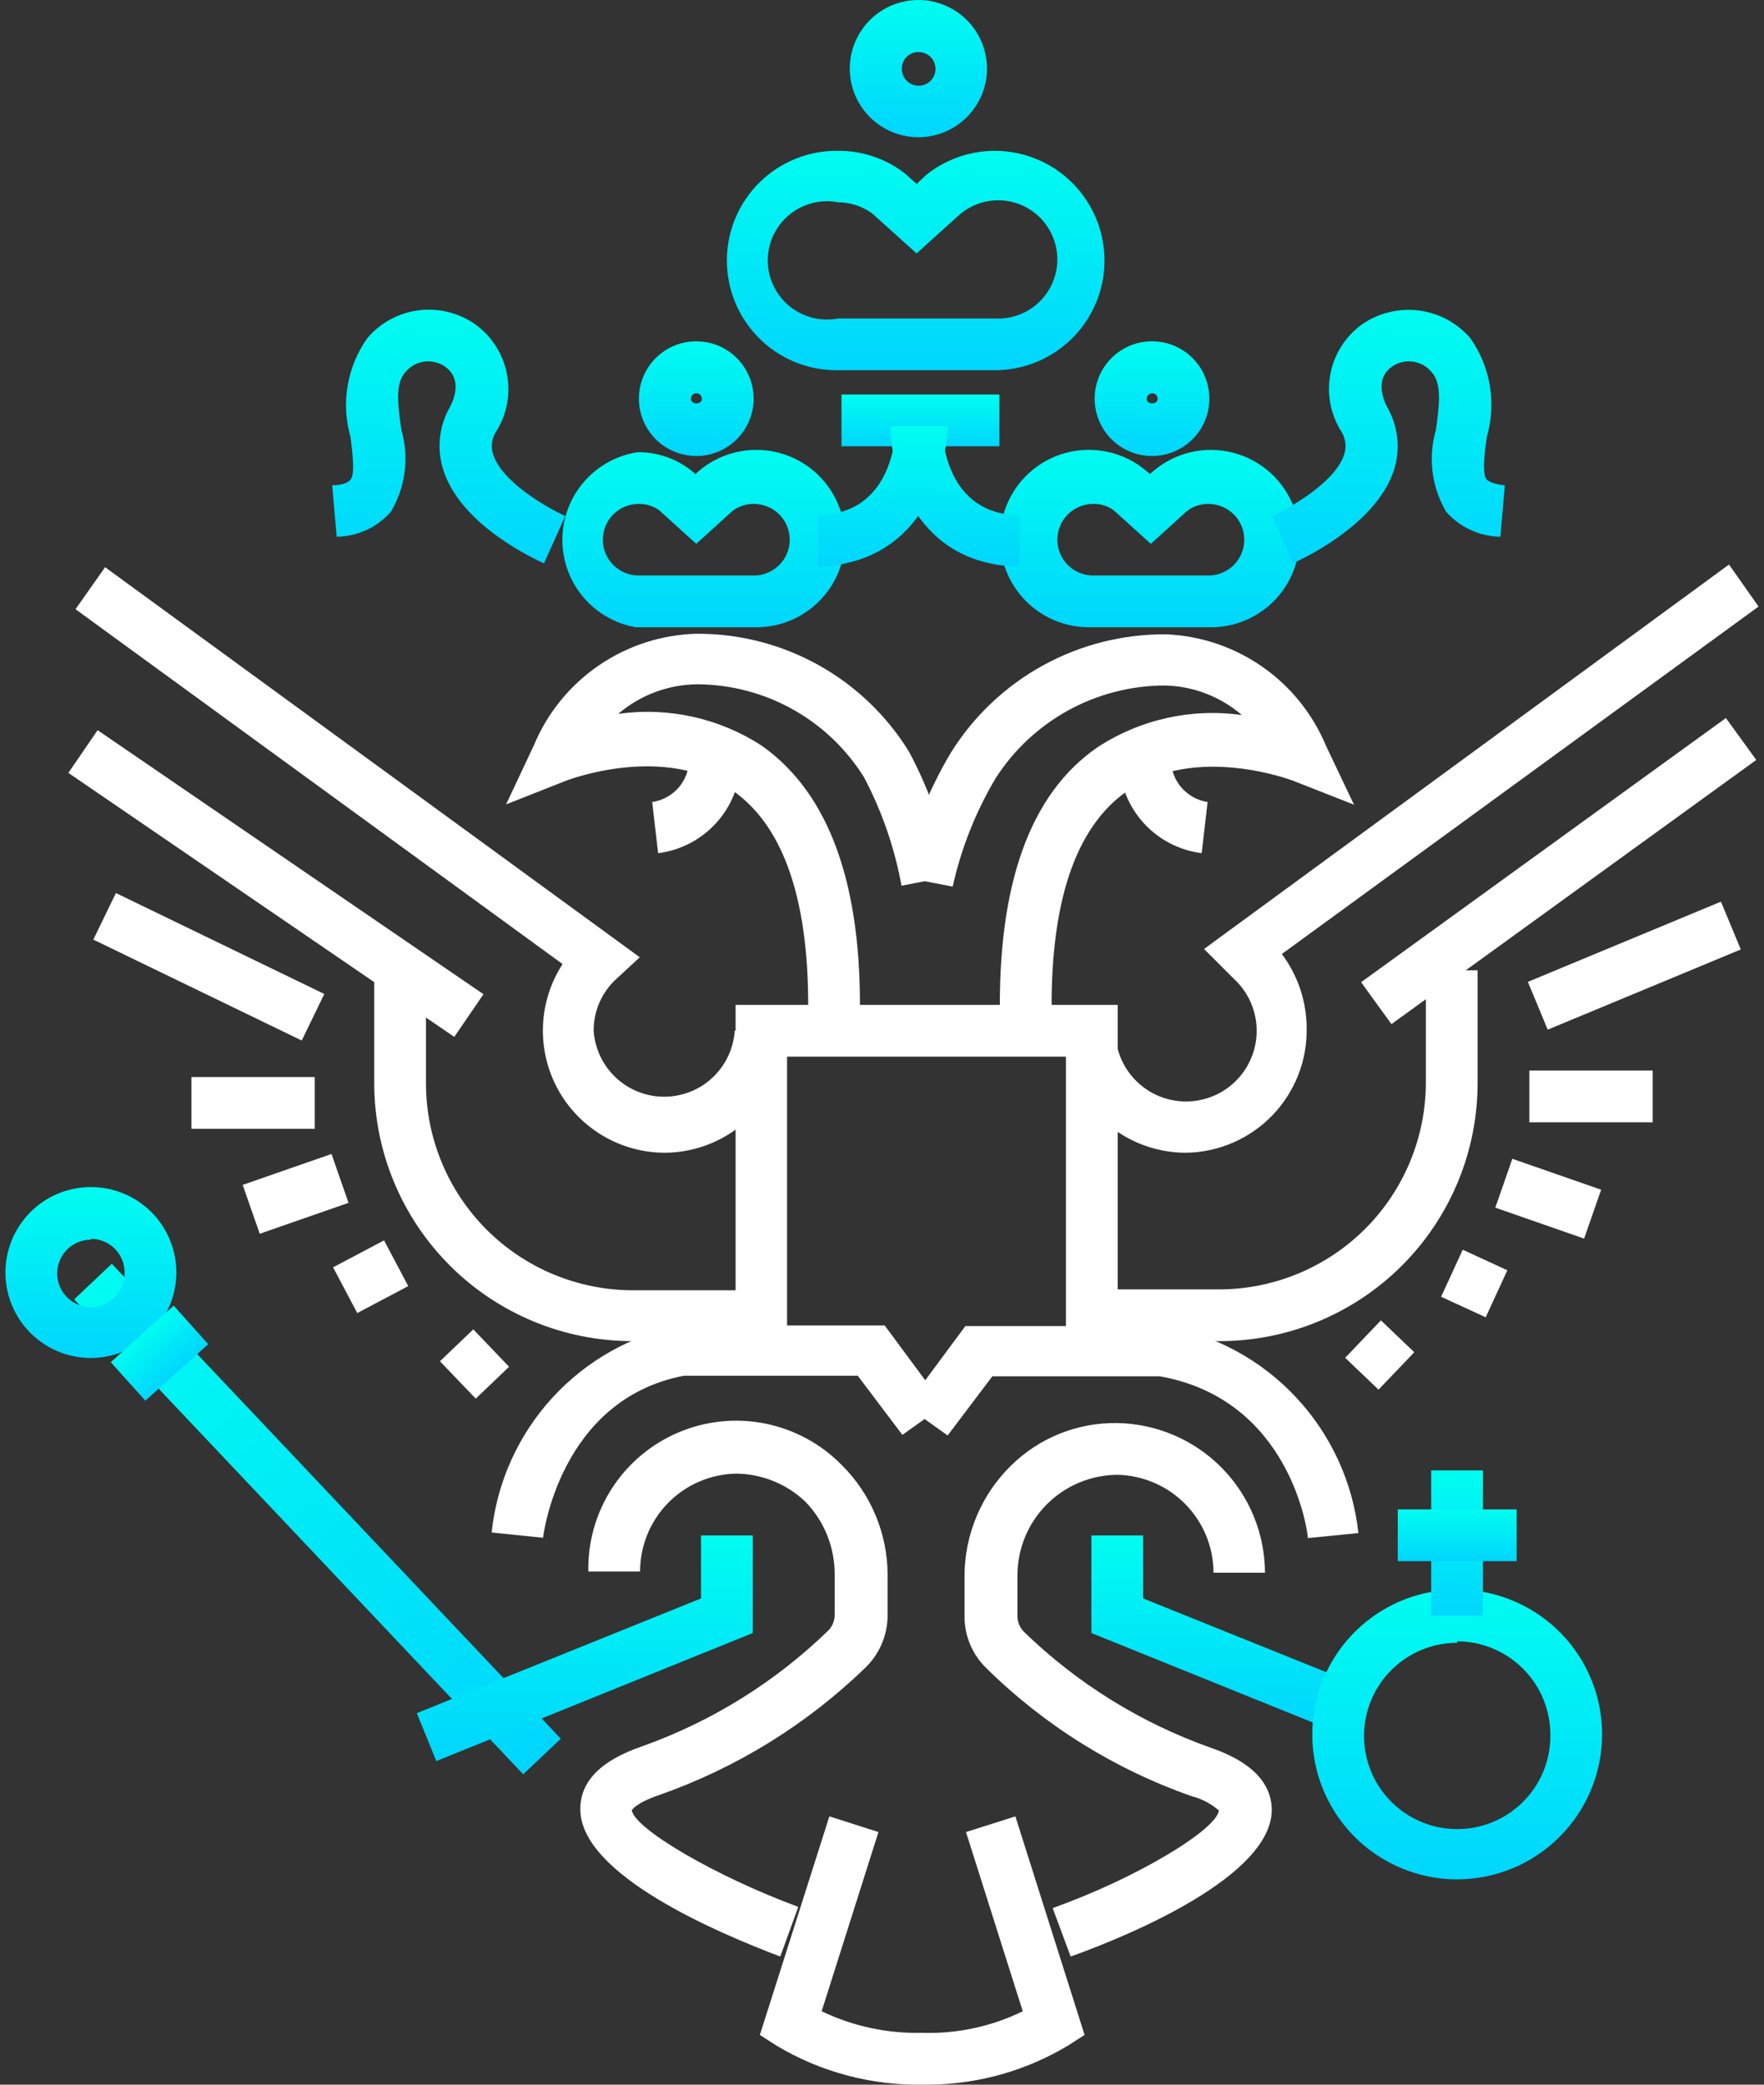 <svg width="88" height="104" viewBox="0 0 88 104" fill="none" xmlns="http://www.w3.org/2000/svg">
<rect x="0" y="0" width="88" height="104" fill="#333333" stroke="none"/>
<g clip-path="url(#clip0_1008_3538)">
<path d="M42.893 50.87H40.311C40.429 45.101 39.161 41.265 36.564 39.45C33.141 37.06 28.332 38.919 28.273 38.934L25.248 40.129L26.635 37.178C27.306 35.567 28.43 34.185 29.87 33.198C31.31 32.211 33.004 31.662 34.749 31.616C36.876 31.605 38.969 32.142 40.827 33.176C42.685 34.209 44.246 35.705 45.357 37.518C46.389 39.454 47.111 41.54 47.496 43.7L44.973 44.186C44.629 42.296 43.997 40.47 43.1 38.772C42.222 37.365 41.003 36.202 39.556 35.393C38.109 34.583 36.481 34.152 34.823 34.139C33.362 34.141 31.95 34.664 30.84 35.615C33.344 35.26 35.892 35.826 38.01 37.208C41.388 39.598 43.026 44.172 42.893 50.87Z" fill="white"/>
<path d="M32.831 42.563L32.536 40.011C33.05 39.936 33.519 39.679 33.858 39.286C34.197 38.893 34.382 38.391 34.38 37.872L36.948 38.063C36.907 39.18 36.471 40.246 35.717 41.07C34.963 41.895 33.94 42.424 32.831 42.563Z" fill="white"/>
<path d="M49.886 50.869C49.754 44.171 51.362 39.598 54.77 37.267C56.893 35.883 59.446 35.317 61.954 35.673C60.878 34.745 59.511 34.223 58.089 34.198C56.41 34.205 54.758 34.632 53.287 35.441C51.815 36.251 50.57 37.416 49.665 38.831C48.671 40.506 47.948 42.329 47.526 44.23L44.988 43.743C45.467 41.56 46.294 39.468 47.437 37.547C48.573 35.724 50.159 34.223 52.043 33.19C53.926 32.156 56.044 31.625 58.192 31.646C59.908 31.72 61.566 32.281 62.974 33.264C64.383 34.246 65.482 35.609 66.144 37.193L67.546 40.144L64.507 38.949C64.507 38.949 59.653 37.075 56.23 39.465C53.619 41.28 52.35 45.116 52.468 50.884L49.886 50.869Z" fill="white"/>
<path d="M59.948 42.563C58.84 42.424 57.817 41.895 57.063 41.07C56.309 40.246 55.872 39.18 55.832 38.063L58.414 37.872C58.411 38.388 58.595 38.889 58.931 39.282C59.267 39.674 59.732 39.933 60.243 40.011L59.948 42.563Z" fill="white"/>
<path d="M33.185 57.508C32.088 57.51 31.011 57.215 30.067 56.656C29.123 56.095 28.347 55.291 27.823 54.327C27.299 53.362 27.044 52.275 27.087 51.178C27.13 50.081 27.468 49.016 28.066 48.096L3.767 30.392L5.243 28.297L31.917 47.757L30.766 48.819C30.402 49.146 30.112 49.547 29.914 49.994C29.715 50.442 29.614 50.926 29.615 51.415C29.673 52.309 30.069 53.148 30.723 53.76C31.376 54.373 32.238 54.713 33.134 54.713C34.03 54.713 34.892 54.373 35.545 53.76C36.199 53.148 36.595 52.309 36.653 51.415H39.234C39.231 53.023 38.593 54.563 37.461 55.704C36.329 56.845 34.792 57.493 33.185 57.508Z" fill="white"/>
<path d="M27.093 76.717L24.525 76.452C24.791 73.95 25.849 71.599 27.545 69.742C29.241 67.884 31.486 66.616 33.953 66.124H44.133L47.083 70.108L45.018 71.583L42.79 68.632H34.115C27.904 69.827 27.093 76.658 27.093 76.717Z" fill="white"/>
<path d="M4.869 36.427L3.411 38.558L22.662 51.729L24.119 49.599L4.869 36.427Z" fill="white"/>
<path d="M38.925 97.608C35.974 96.487 28.907 93.551 28.951 90.231C28.951 88.859 29.999 87.812 32.035 87.119C35.512 85.88 38.682 83.908 41.329 81.335C41.527 81.128 41.637 80.854 41.639 80.568V78.562C41.649 77.195 41.119 75.88 40.164 74.903C39.229 74.021 37.996 73.526 36.712 73.516C35.434 73.543 34.219 74.069 33.325 74.982C32.432 75.895 31.931 77.122 31.932 78.399H29.35C29.32 76.925 29.733 75.476 30.535 74.239C31.337 73.002 32.491 72.034 33.849 71.459C35.206 70.884 36.705 70.729 38.152 71.014C39.598 71.3 40.926 72.011 41.964 73.059C42.694 73.777 43.276 74.633 43.673 75.578C44.071 76.522 44.277 77.537 44.28 78.562V80.568C44.281 81.051 44.187 81.529 44.002 81.974C43.817 82.42 43.545 82.825 43.203 83.165C40.265 86.019 36.741 88.199 32.876 89.553C31.71 89.951 31.518 90.305 31.518 90.305C31.637 91.22 35.664 93.595 39.824 95.13L38.925 97.608Z" fill="white"/>
<path d="M37.98 66.906H31.548C28.135 66.906 24.861 65.551 22.446 63.139C20.031 60.727 18.672 57.455 18.669 54.041V48.45H21.25V54.041C21.25 56.78 22.338 59.407 24.275 61.344C26.212 63.281 28.839 64.369 31.578 64.369H38.01L37.98 66.906Z" fill="white"/>
<path d="M5.782 44.552L4.656 46.875L15.053 51.91L16.178 49.587L5.782 44.552Z" fill="white"/>
<path d="M15.703 53.732H9.551V56.313H15.703V53.732Z" fill="white"/>
<path d="M16.538 57.569L12.107 59.112L12.957 61.55L17.387 60.007L16.538 57.569Z" fill="white"/>
<path d="M19.159 61.879L16.616 63.224L17.823 65.506L20.366 64.161L19.159 61.879Z" fill="white"/>
<path d="M23.611 66.319L21.948 67.91L23.733 69.776L25.396 68.185L23.611 66.319Z" fill="white"/>
<path d="M59.151 57.508C57.537 57.505 55.989 56.861 54.847 55.719C53.705 54.578 53.062 53.03 53.058 51.415H55.64C55.638 52.002 55.783 52.581 56.062 53.097C56.341 53.614 56.744 54.053 57.235 54.375C57.727 54.697 58.29 54.89 58.876 54.939C59.461 54.987 60.049 54.889 60.586 54.652C61.123 54.416 61.594 54.049 61.953 53.585C62.313 53.12 62.551 52.574 62.646 51.994C62.741 51.415 62.689 50.821 62.496 50.266C62.304 49.712 61.975 49.214 61.541 48.819L60.066 47.343L86.254 28.164L87.729 30.259L63.946 47.594C64.745 48.659 65.179 49.952 65.185 51.282C65.201 52.088 65.057 52.889 64.762 53.639C64.466 54.389 64.026 55.073 63.465 55.652C62.904 56.23 62.234 56.693 61.494 57.011C60.753 57.33 59.957 57.499 59.151 57.508Z" fill="white"/>
<path d="M65.245 76.732C65.245 76.452 64.389 69.827 57.868 68.662H49.503L47.275 71.613L45.21 70.137L48.16 66.154H58.119C60.626 66.603 62.921 67.852 64.66 69.714C66.399 71.575 67.489 73.949 67.767 76.481L65.245 76.732Z" fill="white"/>
<path d="M86.1 35.821L67.901 49L69.415 51.091L87.614 37.912L86.1 35.821Z" fill="white"/>
<path d="M53.412 97.608L52.513 95.189C56.673 93.713 60.7 91.279 60.804 90.32C60.417 89.983 59.958 89.74 59.461 89.612C55.613 88.266 52.111 86.085 49.208 83.224C48.86 82.887 48.584 82.483 48.396 82.037C48.209 81.591 48.113 81.111 48.116 80.627V78.621C48.119 77.596 48.325 76.582 48.723 75.637C49.12 74.692 49.701 73.836 50.432 73.118C51.13 72.43 51.957 71.887 52.867 71.522C53.776 71.158 54.749 70.978 55.729 70.993C57.691 71.024 59.562 71.823 60.942 73.219C62.321 74.615 63.098 76.496 63.105 78.458H60.538C60.535 77.18 60.031 75.953 59.135 75.04C58.239 74.128 57.022 73.602 55.743 73.575C55.085 73.579 54.433 73.712 53.826 73.968C53.219 74.224 52.668 74.596 52.205 75.065C51.742 75.534 51.376 76.089 51.127 76.699C50.879 77.309 50.753 77.962 50.757 78.621V80.627C50.759 80.913 50.869 81.187 51.067 81.394C53.714 83.967 56.884 85.939 60.361 87.177C62.397 87.871 63.43 88.918 63.445 90.29C63.43 93.595 56.422 96.531 53.412 97.608Z" fill="white"/>
<path d="M60.804 66.907H54.357V64.325H60.804C63.543 64.325 66.17 63.237 68.107 61.3C70.043 59.363 71.131 56.736 71.131 53.997V48.406H73.713V53.997C73.717 55.694 73.386 57.374 72.738 58.942C72.091 60.51 71.14 61.935 69.941 63.134C68.741 64.334 67.317 65.284 65.749 65.932C64.181 66.579 62.5 66.91 60.804 66.907Z" fill="white"/>
<path d="M85.852 44.982L76.22 48.983L77.21 51.368L86.843 47.366L85.852 44.982Z" fill="white"/>
<path d="M82.447 53.407H76.295V55.989H82.447V53.407Z" fill="white"/>
<path d="M75.445 57.81L74.596 60.248L79.026 61.791L79.876 59.352L75.445 57.81Z" fill="white"/>
<path d="M72.971 62.347L71.892 64.693L74.117 65.717L75.196 63.371L72.971 62.347Z" fill="white"/>
<path d="M68.89 65.87L67.106 67.737L68.77 69.327L70.554 67.46L68.89 65.87Z" fill="white"/>
<path d="M55.758 66.582H53.176V52.714H39.264V66.582H36.697V50.132H55.758V66.582Z" fill="white"/>
<path d="M46.464 103.996H46.109C43.516 104.057 40.958 103.382 38.733 102.049L37.907 101.518L41.374 90.615L43.823 91.397L40.99 100.337C42.554 101.088 44.272 101.457 46.006 101.414V102.137V102.226V101.414C47.741 101.469 49.463 101.1 51.022 100.337L48.19 91.397L50.654 90.615L54.106 101.518L53.28 102.049C51.219 103.287 48.867 103.959 46.464 103.996Z" fill="white"/>
<path d="M49.857 19.681H41.979V22.263H49.857V19.681Z" fill="url(#paint0_linear_1008_3538)"/>
<path d="M49.651 18.471H41.669C40.217 18.453 38.832 17.86 37.818 16.821C36.804 15.782 36.244 14.383 36.262 12.931C36.279 11.479 36.873 10.094 37.912 9.08C38.951 8.066 40.35 7.506 41.802 7.524C43.014 7.514 44.195 7.914 45.151 8.66L45.726 9.176L46.213 8.719C46.895 8.175 47.699 7.801 48.555 7.63C49.411 7.459 50.296 7.495 51.135 7.736C51.975 7.977 52.744 8.415 53.38 9.014C54.015 9.612 54.498 10.354 54.789 11.178C55.079 12.002 55.168 12.883 55.048 13.748C54.929 14.613 54.604 15.436 54.101 16.15C53.598 16.864 52.932 17.447 52.157 17.851C51.383 18.255 50.524 18.467 49.651 18.471ZM41.802 15.889H49.651C50.132 15.913 50.612 15.818 51.049 15.613C51.486 15.409 51.866 15.1 52.155 14.714C52.445 14.328 52.636 13.877 52.711 13.401C52.786 12.924 52.743 12.437 52.585 11.98C52.428 11.524 52.161 11.114 51.809 10.785C51.456 10.456 51.028 10.218 50.563 10.093C50.097 9.967 49.607 9.958 49.137 10.066C48.667 10.174 48.23 10.395 47.865 10.711L45.726 12.643L43.498 10.637C43.002 10.284 42.41 10.094 41.802 10.091C41.375 10.01 40.936 10.024 40.516 10.133C40.096 10.241 39.704 10.441 39.37 10.718C39.036 10.995 38.767 11.342 38.582 11.735C38.397 12.127 38.301 12.556 38.301 12.99C38.301 13.424 38.397 13.853 38.582 14.246C38.767 14.639 39.036 14.986 39.37 15.263C39.704 15.54 40.096 15.739 40.516 15.848C40.936 15.956 41.375 15.97 41.802 15.889Z" fill="url(#paint1_linear_1008_3538)"/>
<path d="M45.814 6.846C45.137 6.846 44.474 6.644 43.911 6.268C43.348 5.891 42.909 5.355 42.651 4.729C42.392 4.103 42.325 3.414 42.458 2.75C42.592 2.085 42.919 1.475 43.399 0.997C43.879 0.519 44.491 0.194 45.156 0.064C45.821 -0.066 46.509 0.003 47.134 0.265C47.76 0.526 48.293 0.967 48.667 1.532C49.042 2.097 49.24 2.76 49.237 3.438C49.233 4.343 48.871 5.21 48.229 5.848C47.588 6.487 46.719 6.846 45.814 6.846ZM45.814 2.597C45.705 2.597 45.596 2.618 45.495 2.661C45.394 2.703 45.302 2.765 45.225 2.844C45.148 2.922 45.087 3.015 45.047 3.117C45.006 3.219 44.986 3.328 44.988 3.438C44.988 3.605 45.038 3.768 45.131 3.906C45.224 4.045 45.356 4.153 45.511 4.216C45.665 4.279 45.835 4.295 45.999 4.261C46.162 4.227 46.312 4.146 46.429 4.027C46.546 3.908 46.625 3.756 46.656 3.592C46.687 3.428 46.668 3.259 46.602 3.105C46.536 2.952 46.426 2.822 46.285 2.731C46.145 2.64 45.981 2.594 45.814 2.597Z" fill="url(#paint2_linear_1008_3538)"/>
<path d="M60.288 31.292H54.386C53.672 31.303 52.966 31.141 52.328 30.82C51.69 30.498 51.139 30.028 50.723 29.448C50.307 28.867 50.037 28.195 49.936 27.488C49.836 26.781 49.908 26.06 50.147 25.387C50.386 24.714 50.784 24.109 51.308 23.623C51.831 23.137 52.464 22.785 53.153 22.597C53.842 22.409 54.566 22.39 55.264 22.543C55.962 22.695 56.612 23.014 57.16 23.473L57.366 23.65L57.499 23.532C58.043 23.058 58.695 22.724 59.398 22.559C60.101 22.395 60.834 22.405 61.532 22.589C62.23 22.772 62.873 23.124 63.404 23.613C63.935 24.102 64.338 24.713 64.579 25.393C64.82 26.074 64.89 26.803 64.784 27.517C64.679 28.231 64.4 28.909 63.973 29.491C63.545 30.072 62.982 30.54 62.332 30.854C61.682 31.168 60.965 31.319 60.243 31.292H60.288ZM54.533 28.71H60.288C60.761 28.71 61.215 28.522 61.55 28.187C61.884 27.853 62.073 27.398 62.073 26.925C62.073 26.452 61.884 25.997 61.55 25.663C61.215 25.328 60.761 25.14 60.288 25.14C59.892 25.133 59.506 25.263 59.196 25.509L57.411 27.132L55.552 25.45C55.255 25.238 54.898 25.129 54.533 25.14C54.06 25.14 53.606 25.328 53.271 25.663C52.937 25.997 52.748 26.452 52.748 26.925C52.748 27.398 52.937 27.853 53.271 28.187C53.606 28.522 54.06 28.71 54.533 28.71Z" fill="url(#paint3_linear_1008_3538)"/>
<path d="M57.484 22.75C56.917 22.753 56.361 22.587 55.889 22.273C55.416 21.96 55.047 21.513 54.828 20.99C54.61 20.466 54.552 19.889 54.662 19.333C54.772 18.776 55.045 18.265 55.446 17.864C55.847 17.463 56.358 17.19 56.915 17.08C57.471 16.97 58.048 17.028 58.572 17.246C59.095 17.465 59.542 17.834 59.856 18.307C60.169 18.78 60.335 19.335 60.332 19.902C60.328 20.656 60.026 21.378 59.493 21.911C58.96 22.445 58.238 22.746 57.484 22.75ZM57.484 19.622C57.41 19.622 57.339 19.651 57.286 19.704C57.233 19.757 57.204 19.828 57.204 19.902C57.204 20.197 57.75 20.197 57.75 19.902C57.752 19.866 57.747 19.83 57.734 19.796C57.722 19.762 57.702 19.731 57.678 19.705C57.653 19.679 57.623 19.658 57.589 19.643C57.556 19.629 57.52 19.622 57.484 19.622Z" fill="url(#paint4_linear_1008_3538)"/>
<path d="M37.611 31.292H31.71C30.677 31.109 29.742 30.565 29.072 29.757C28.403 28.95 28.042 27.93 28.055 26.881C28.067 25.832 28.452 24.821 29.14 24.029C29.829 23.237 30.776 22.716 31.813 22.558C32.781 22.552 33.723 22.874 34.484 23.472L34.69 23.649L34.823 23.531C35.367 23.057 36.02 22.723 36.722 22.559C37.425 22.395 38.158 22.405 38.856 22.588C39.554 22.772 40.197 23.123 40.728 23.612C41.259 24.101 41.662 24.712 41.903 25.393C42.144 26.074 42.215 26.803 42.109 27.517C42.003 28.231 41.724 28.908 41.297 29.49C40.869 30.072 40.306 30.54 39.656 30.854C39.005 31.168 38.288 31.318 37.567 31.292H37.611ZM31.858 28.71H37.611C38.085 28.71 38.539 28.522 38.874 28.187C39.209 27.852 39.397 27.398 39.397 26.925C39.397 26.451 39.209 25.997 38.874 25.662C38.539 25.328 38.085 25.14 37.611 25.14C37.216 25.133 36.83 25.263 36.52 25.508L34.735 27.131L32.876 25.449C32.578 25.24 32.221 25.131 31.858 25.14C31.384 25.14 30.93 25.328 30.595 25.662C30.261 25.997 30.073 26.451 30.073 26.925C30.073 27.398 30.261 27.852 30.595 28.187C30.93 28.522 31.384 28.71 31.858 28.71Z" fill="url(#paint5_linear_1008_3538)"/>
<path d="M34.749 22.75C34.182 22.753 33.627 22.587 33.154 22.273C32.681 21.96 32.312 21.513 32.093 20.99C31.875 20.466 31.817 19.889 31.927 19.333C32.037 18.776 32.309 18.265 32.711 17.864C33.112 17.463 33.623 17.19 34.18 17.08C34.736 16.97 35.313 17.028 35.837 17.246C36.36 17.465 36.807 17.834 37.12 18.307C37.434 18.78 37.599 19.335 37.597 19.902C37.593 20.656 37.292 21.378 36.758 21.911C36.225 22.445 35.503 22.746 34.749 22.75ZM34.749 19.622C34.712 19.62 34.674 19.626 34.639 19.639C34.604 19.652 34.573 19.673 34.546 19.699C34.52 19.726 34.499 19.758 34.486 19.793C34.473 19.828 34.467 19.865 34.469 19.902C34.469 20.197 35.015 20.197 35.015 19.902C35.017 19.866 35.011 19.83 34.999 19.796C34.986 19.762 34.967 19.731 34.942 19.705C34.917 19.679 34.888 19.658 34.855 19.643C34.821 19.629 34.785 19.622 34.749 19.622Z" fill="url(#paint6_linear_1008_3538)"/>
<path d="M50.845 28.267C45.755 28.179 44.428 23.649 44.428 21.274H46.995C46.995 21.717 47.142 25.7 50.889 25.7L50.845 28.267Z" fill="url(#paint7_linear_1008_3538)"/>
<path d="M64.492 28.105L63.459 25.744C64.241 25.39 66.572 24.107 67.044 22.705C67.111 22.52 67.136 22.322 67.118 22.126C67.1 21.93 67.04 21.74 66.941 21.569C66.385 20.715 66.178 19.679 66.365 18.676C66.552 17.673 67.117 16.781 67.945 16.184C68.77 15.611 69.778 15.364 70.775 15.489C71.771 15.614 72.686 16.104 73.344 16.863C73.845 17.572 74.179 18.384 74.322 19.24C74.465 20.095 74.413 20.972 74.17 21.805C74.067 22.572 73.92 23.635 74.17 23.93C74.17 23.93 74.392 24.151 75.07 24.21L74.849 26.777C74.338 26.769 73.834 26.655 73.369 26.441C72.904 26.228 72.489 25.92 72.149 25.538C71.788 24.928 71.556 24.251 71.467 23.548C71.378 22.845 71.435 22.131 71.633 21.451C71.795 20.271 71.943 19.164 71.441 18.589C71.208 18.293 70.87 18.097 70.496 18.042C70.123 17.987 69.743 18.077 69.435 18.294C68.83 18.722 68.756 19.474 69.228 20.359C69.498 20.84 69.662 21.373 69.711 21.923C69.759 22.472 69.69 23.025 69.508 23.546C68.549 26.261 64.905 27.913 64.492 28.105Z" fill="url(#paint8_linear_1008_3538)"/>
<path d="M40.799 28.267V25.685C44.649 25.685 44.693 21.451 44.693 21.259H47.275C47.216 23.59 45.874 28.12 40.799 28.267Z" fill="url(#paint9_linear_1008_3538)"/>
<path d="M27.137 28.105C26.724 27.913 23.079 26.261 22.15 23.546C21.966 23.027 21.895 22.474 21.941 21.924C21.987 21.375 22.148 20.842 22.416 20.36C22.902 19.474 22.814 18.722 22.209 18.294C21.9 18.078 21.52 17.987 21.147 18.042C20.774 18.097 20.436 18.293 20.203 18.589C19.701 19.165 19.849 20.271 20.026 21.451C20.222 22.133 20.276 22.847 20.184 23.55C20.093 24.253 19.858 24.93 19.494 25.538C19.156 25.922 18.741 26.23 18.276 26.444C17.811 26.657 17.306 26.771 16.795 26.777L16.573 24.21C17.252 24.21 17.444 23.974 17.488 23.93C17.724 23.635 17.577 22.573 17.488 21.805C17.247 20.971 17.198 20.094 17.344 19.238C17.489 18.382 17.826 17.57 18.329 16.863C18.981 16.099 19.894 15.606 20.89 15.48C21.886 15.355 22.893 15.606 23.714 16.184C24.542 16.784 25.108 17.679 25.295 18.684C25.482 19.689 25.275 20.727 24.717 21.584C24.618 21.752 24.557 21.939 24.539 22.133C24.521 22.327 24.547 22.523 24.614 22.705C25.086 24.107 27.417 25.39 28.199 25.744L27.137 28.105Z" fill="url(#paint10_linear_1008_3538)"/>
<path d="M66.38 86.292L54.445 81.468V76.599H57.027V79.742L67.355 83.902L66.38 86.292Z" fill="url(#paint11_linear_1008_3538)"/>
<path d="M72.695 93.758C71.265 93.758 69.868 93.334 68.679 92.539C67.49 91.745 66.563 90.616 66.016 89.295C65.469 87.974 65.326 86.52 65.605 85.118C65.883 83.716 66.572 82.428 67.583 81.417C68.594 80.406 69.882 79.717 71.285 79.438C72.687 79.159 74.141 79.302 75.461 79.85C76.782 80.397 77.911 81.323 78.706 82.512C79.5 83.701 79.924 85.099 79.924 86.528C79.92 88.445 79.157 90.281 77.802 91.636C76.447 92.991 74.611 93.754 72.695 93.758ZM72.695 81.955C71.776 81.955 70.877 82.228 70.113 82.738C69.349 83.249 68.753 83.975 68.401 84.824C68.05 85.673 67.958 86.607 68.137 87.509C68.316 88.41 68.759 89.238 69.409 89.888C70.059 90.538 70.887 90.981 71.788 91.16C72.69 91.34 73.624 91.248 74.473 90.896C75.323 90.544 76.048 89.948 76.559 89.184C77.07 88.42 77.342 87.521 77.342 86.602C77.35 85.986 77.236 85.375 77.006 84.803C76.776 84.232 76.435 83.712 76.003 83.273C75.571 82.834 75.056 82.485 74.488 82.246C73.92 82.007 73.311 81.883 72.695 81.881V81.955Z" fill="url(#paint12_linear_1008_3538)"/>
<path d="M73.979 73.354H71.397V80.597H73.979V73.354Z" fill="url(#paint13_linear_1008_3538)"/>
<path d="M75.66 75.301H69.73V77.883H75.66V75.301Z" fill="url(#paint14_linear_1008_3538)"/>
<path d="M5.578 63.047L3.701 64.821L26.1 88.515L27.976 86.741L5.578 63.047Z" fill="url(#paint15_linear_1008_3538)"/>
<path d="M21.766 87.856L20.793 85.466L34.971 79.742V76.599H37.553V81.468L21.766 87.856Z" fill="url(#paint16_linear_1008_3538)"/>
<path d="M4.535 67.747C3.691 67.747 2.867 67.497 2.166 67.029C1.465 66.56 0.918 65.894 0.596 65.115C0.273 64.336 0.188 63.479 0.353 62.652C0.517 61.825 0.924 61.065 1.52 60.469C2.116 59.872 2.876 59.466 3.703 59.302C4.53 59.137 5.387 59.222 6.166 59.544C6.945 59.867 7.611 60.414 8.08 61.115C8.548 61.816 8.798 62.64 8.798 63.484C8.794 64.613 8.344 65.695 7.545 66.494C6.746 67.293 5.664 67.743 4.535 67.747ZM4.535 61.846C4.202 61.846 3.877 61.945 3.6 62.129C3.324 62.314 3.108 62.577 2.981 62.884C2.854 63.191 2.82 63.53 2.885 63.856C2.95 64.182 3.11 64.482 3.345 64.717C3.581 64.952 3.88 65.112 4.207 65.177C4.533 65.242 4.871 65.209 5.178 65.082C5.486 64.954 5.748 64.739 5.933 64.462C6.118 64.186 6.216 63.861 6.216 63.528C6.222 63.303 6.183 63.08 6.102 62.871C6.02 62.661 5.897 62.471 5.74 62.31C5.583 62.149 5.396 62.021 5.189 61.934C4.982 61.847 4.759 61.802 4.535 61.802V61.846Z" fill="url(#paint17_linear_1008_3538)"/>
<path d="M8.665 65.138L5.525 67.956L7.249 69.877L10.389 67.059L8.665 65.138Z" fill="url(#paint18_linear_1008_3538)"/>
</g>
<defs>
<linearGradient id="paint0_linear_1008_3538" x1="45.918" y1="19.681" x2="45.918" y2="22.263" gradientUnits="userSpaceOnUse">
<stop stop-color="#00FDF0"/>
<stop offset="1" stop-color="#00D6FD"/>
</linearGradient>
<linearGradient id="paint1_linear_1008_3538" x1="45.681" y1="7.524" x2="45.681" y2="18.471" gradientUnits="userSpaceOnUse">
<stop stop-color="#00FDF0"/>
<stop offset="1" stop-color="#00D6FD"/>
</linearGradient>
<linearGradient id="paint2_linear_1008_3538" x1="45.814" y1="0" x2="45.814" y2="6.846" gradientUnits="userSpaceOnUse">
<stop stop-color="#00FDF0"/>
<stop offset="1" stop-color="#00D6FD"/>
</linearGradient>
<linearGradient id="paint3_linear_1008_3538" x1="57.362" y1="22.441" x2="57.362" y2="31.295" gradientUnits="userSpaceOnUse">
<stop stop-color="#00FDF0"/>
<stop offset="1" stop-color="#00D6FD"/>
</linearGradient>
<linearGradient id="paint4_linear_1008_3538" x1="57.47" y1="17.025" x2="57.47" y2="22.75" gradientUnits="userSpaceOnUse">
<stop stop-color="#00FDF0"/>
<stop offset="1" stop-color="#00D6FD"/>
</linearGradient>
<linearGradient id="paint5_linear_1008_3538" x1="35.105" y1="22.443" x2="35.105" y2="31.295" gradientUnits="userSpaceOnUse">
<stop stop-color="#00FDF0"/>
<stop offset="1" stop-color="#00D6FD"/>
</linearGradient>
<linearGradient id="paint6_linear_1008_3538" x1="34.735" y1="17.025" x2="34.735" y2="22.75" gradientUnits="userSpaceOnUse">
<stop stop-color="#00FDF0"/>
<stop offset="1" stop-color="#00D6FD"/>
</linearGradient>
<linearGradient id="paint7_linear_1008_3538" x1="47.659" y1="21.274" x2="47.659" y2="28.267" gradientUnits="userSpaceOnUse">
<stop stop-color="#00FDF0"/>
<stop offset="1" stop-color="#00D6FD"/>
</linearGradient>
<linearGradient id="paint8_linear_1008_3538" x1="69.265" y1="15.457" x2="69.265" y2="28.105" gradientUnits="userSpaceOnUse">
<stop stop-color="#00FDF0"/>
<stop offset="1" stop-color="#00D6FD"/>
</linearGradient>
<linearGradient id="paint9_linear_1008_3538" x1="44.037" y1="21.259" x2="44.037" y2="28.267" gradientUnits="userSpaceOnUse">
<stop stop-color="#00FDF0"/>
<stop offset="1" stop-color="#00D6FD"/>
</linearGradient>
<linearGradient id="paint10_linear_1008_3538" x1="22.386" y1="15.449" x2="22.386" y2="28.105" gradientUnits="userSpaceOnUse">
<stop stop-color="#00FDF0"/>
<stop offset="1" stop-color="#00D6FD"/>
</linearGradient>
<linearGradient id="paint11_linear_1008_3538" x1="60.9" y1="76.599" x2="60.9" y2="86.292" gradientUnits="userSpaceOnUse">
<stop stop-color="#00FDF0"/>
<stop offset="1" stop-color="#00D6FD"/>
</linearGradient>
<linearGradient id="paint12_linear_1008_3538" x1="72.695" y1="79.299" x2="72.695" y2="93.758" gradientUnits="userSpaceOnUse">
<stop stop-color="#00FDF0"/>
<stop offset="1" stop-color="#00D6FD"/>
</linearGradient>
<linearGradient id="paint13_linear_1008_3538" x1="72.688" y1="73.354" x2="72.688" y2="80.597" gradientUnits="userSpaceOnUse">
<stop stop-color="#00FDF0"/>
<stop offset="1" stop-color="#00D6FD"/>
</linearGradient>
<linearGradient id="paint14_linear_1008_3538" x1="72.695" y1="75.301" x2="72.695" y2="77.883" gradientUnits="userSpaceOnUse">
<stop stop-color="#00FDF0"/>
<stop offset="1" stop-color="#00D6FD"/>
</linearGradient>
<linearGradient id="paint15_linear_1008_3538" x1="4.64" y1="63.934" x2="27.038" y2="87.628" gradientUnits="userSpaceOnUse">
<stop stop-color="#00FDF0"/>
<stop offset="1" stop-color="#00D6FD"/>
</linearGradient>
<linearGradient id="paint16_linear_1008_3538" x1="29.173" y1="76.599" x2="29.173" y2="87.856" gradientUnits="userSpaceOnUse">
<stop stop-color="#00FDF0"/>
<stop offset="1" stop-color="#00D6FD"/>
</linearGradient>
<linearGradient id="paint17_linear_1008_3538" x1="4.535" y1="59.22" x2="4.535" y2="67.747" gradientUnits="userSpaceOnUse">
<stop stop-color="#00FDF0"/>
<stop offset="1" stop-color="#00D6FD"/>
</linearGradient>
<linearGradient id="paint18_linear_1008_3538" x1="7.095" y1="66.547" x2="8.819" y2="68.468" gradientUnits="userSpaceOnUse">
<stop stop-color="#00FDF0"/>
<stop offset="1" stop-color="#00D6FD"/>
</linearGradient>
<clipPath id="clip0_1008_3538">
<rect width="87.458" height="104" fill="white" transform="translate(0.271)"/>
</clipPath>
</defs>
</svg>
